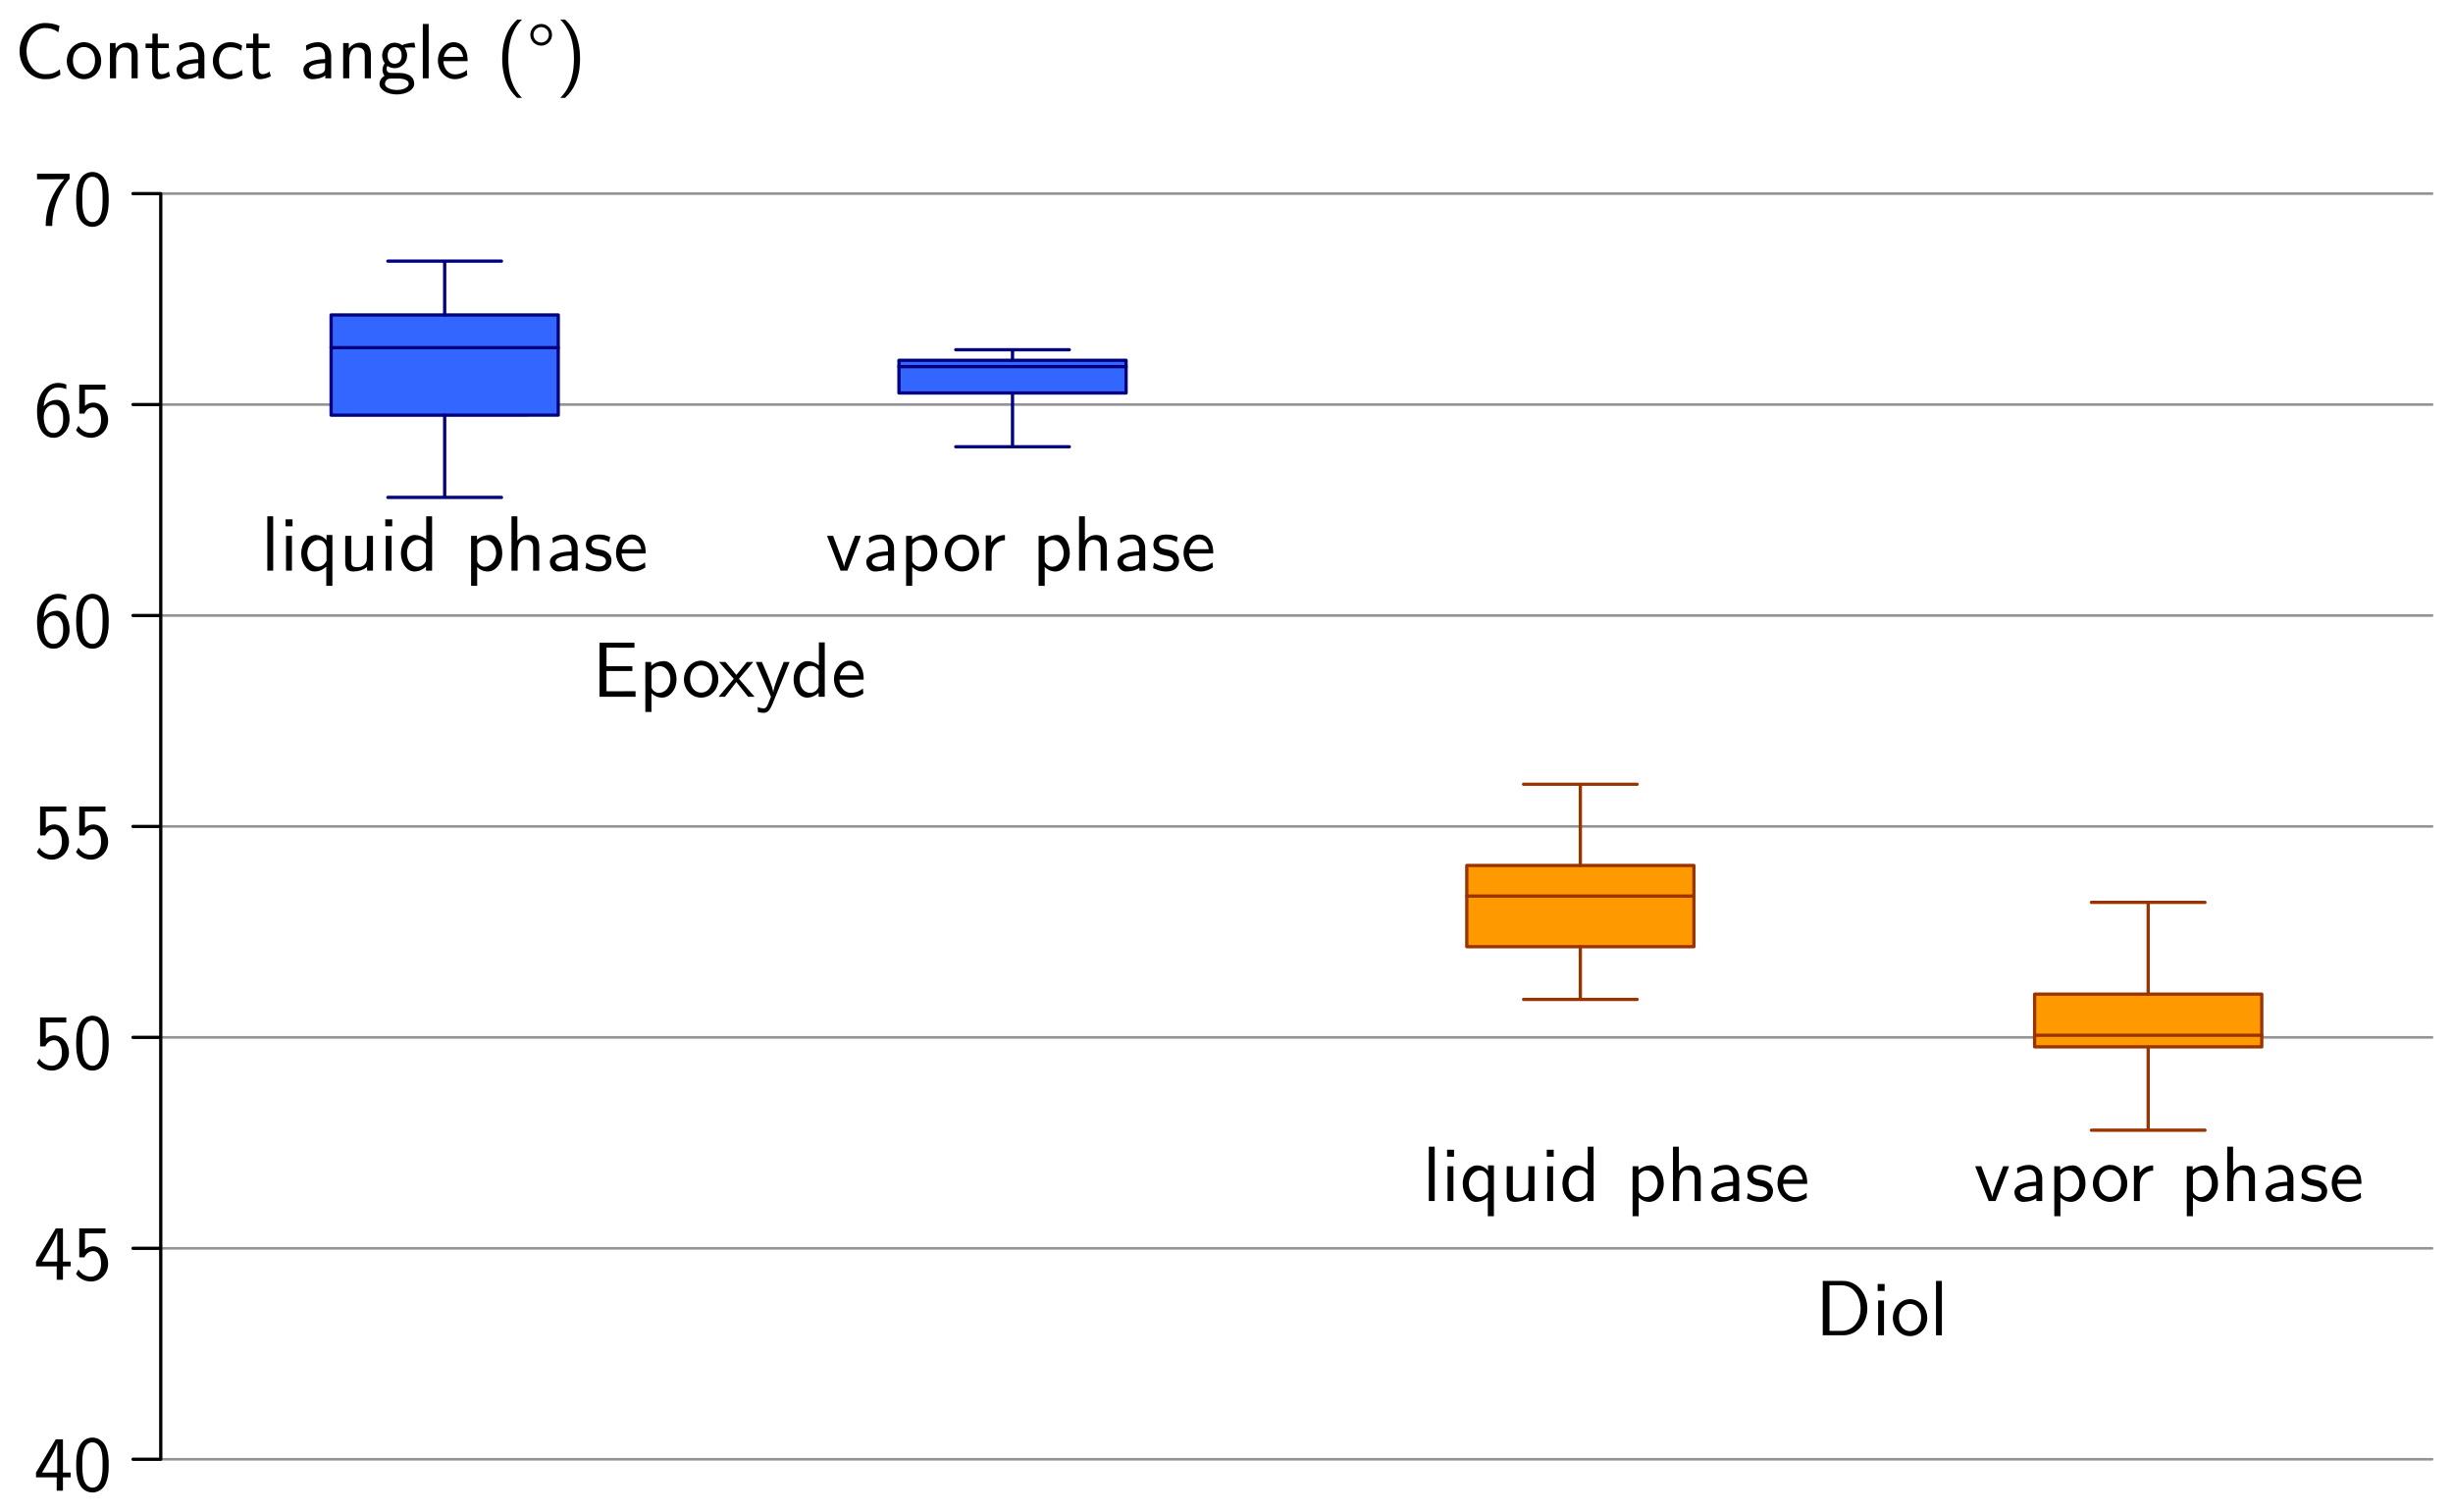 <svg xmlns:dc="http://purl.org/dc/elements/1.1/" xmlns:cc="http://creativecommons.org/ns#" xmlns:rdf="http://www.w3.org/1999/02/22-rdf-syntax-ns#" xmlns:svg="http://www.w3.org/2000/svg" xmlns="http://www.w3.org/2000/svg" xmlns:xlink="http://www.w3.org/1999/xlink" xmlns:sodipodi="http://sodipodi.sourceforge.net/DTD/sodipodi-0.dtd" xmlns:inkscape="http://www.inkscape.org/namespaces/inkscape" viewBox="0 0 375.884 231.698" version="1.1" id="svg229" sodipodi:docname="contact-angle.svg" inkscape:version="1.0.2 (e86c870879, 2021-01-15)" viewport="0 0 10000px 6160px">
  <sodipodi:namedview pagecolor="#ffffff" bordercolor="#666666" borderopacity="1" objecttolerance="10" gridtolerance="10" guidetolerance="10" inkscape:pageopacity="0" inkscape:pageshadow="2" inkscape:window-width="2203" inkscape:window-height="1341" id="namedview231" showgrid="false" inkscape:zoom="2.2938988" inkscape:cx="252.07303" inkscape:cy="179.349" inkscape:window-x="885" inkscape:window-y="477" inkscape:window-maximized="0" inkscape:current-layer="svg229" inkscape:document-rotation="0" fit-margin-top="3" fit-margin-left="3" fit-margin-right="3" fit-margin-bottom="3"/>
  <defs id="defs76">
    <g id="g71">
      <symbol overflow="visible" id="glyph0-0">
        <path style="stroke:none" d="" id="path2"/>
      </symbol>
      <symbol overflow="visible" id="glyph0-1">
        <path style="stroke:none" d="m 6.641,0 v -0.859 h -1.5 c -0.156,0 -0.297,0.016 -0.438,0.016 h -2.5 V -3.953 H 6.156 V -4.688 H 2.203 v -2.844 h 1.656 c 0.141,0 0.281,0.016 0.422,0.016 h 2.203 v -0.781 H 1.125 V 0 Z m 0,0" id="path5"/>
      </symbol>
      <symbol overflow="visible" id="glyph0-2">
        <path style="stroke:none" d="m 5.766,-2.672 c 0,-1.438 -0.766,-2.781 -1.906,-2.781 -0.734,0 -1.422,0.25 -1.969,0.719 v -0.594 h -0.906 v 7.656 h 0.938 v -2.875 c 0.375,0.344 0.891,0.672 1.625,0.672 1.156,0 2.219,-1.172 2.219,-2.797 z m -0.938,0 c 0,1.234 -0.859,2.078 -1.75,2.078 -0.469,0 -0.797,-0.25 -1.031,-0.562 -0.125,-0.188 -0.125,-0.219 -0.125,-0.422 V -4 c 0.281,-0.422 0.75,-0.688 1.266,-0.688 0.922,0 1.641,0.906 1.641,2.016 z m 0,0" id="path8"/>
      </symbol>
      <symbol overflow="visible" id="glyph0-3">
        <path style="stroke:none" d="M 5.625,-2.641 C 5.625,-4.25 4.422,-5.531 3,-5.531 c -1.469,0 -2.641,1.312 -2.641,2.891 0,1.578 1.219,2.766 2.625,2.766 1.438,0 2.641,-1.203 2.641,-2.766 z m -0.938,-0.125 c 0,1.422 -0.812,2.125 -1.703,2.125 -0.828,0 -1.688,-0.672 -1.688,-2.125 0,-1.453 0.906,-2.031 1.688,-2.031 0.844,0 1.703,0.625 1.703,2.031 z m 0,0" id="path11"/>
      </symbol>
      <symbol overflow="visible" id="glyph0-4">
        <path style="stroke:none" d="M 5.516,0 3.125,-2.75 5.312,-5.328 H 4.328 L 2.719,-3.344 1.062,-5.328 H 0.078 L 2.328,-2.75 0,0 H 0.984 L 2.719,-2.25 4.531,0 Z m 0,0" id="path14"/>
      </symbol>
      <symbol overflow="visible" id="glyph0-5">
        <path style="stroke:none" d="m 5.359,-5.328 h -0.906 c -1.562,3.812 -1.578,4.375 -1.594,4.641 H 2.844 C 2.766,-1.484 1.812,-3.719 1.766,-3.828 l -0.656,-1.5 h -0.938 L 2.5,0 2.062,1.078 C 1.75,1.781 1.547,1.781 1.375,1.781 1.188,1.781 0.797,1.734 0.438,1.578 l 0.078,0.781 c 0.266,0.062 0.594,0.094 0.859,0.094 0.422,0 0.875,-0.141 1.359,-1.359 z m 0,0" id="path17"/>
      </symbol>
      <symbol overflow="visible" id="glyph0-6">
        <path style="stroke:none" d="M 5.203,0 V -8.328 H 4.312 v 3.531 C 3.672,-5.328 3,-5.453 2.562,-5.453 c -1.188,0 -2.125,1.234 -2.125,2.797 0,1.562 0.922,2.781 2.062,2.781 0.391,0 1.094,-0.094 1.766,-0.75 V 0 Z m -0.938,-1.672 c 0,0.172 0,0.391 -0.391,0.734 -0.281,0.234 -0.578,0.344 -0.891,0.344 -0.734,0 -1.609,-0.562 -1.609,-2.062 0,-1.578 1.031,-2.078 1.734,-2.078 0.531,0 0.906,0.281 1.156,0.672 z m 0,0" id="path20"/>
      </symbol>
      <symbol overflow="visible" id="glyph0-7">
        <path style="stroke:none" d="m 4.969,-2.625 c 0,-0.406 -0.016,-1.312 -0.484,-2.031 -0.484,-0.75 -1.219,-0.875 -1.656,-0.875 -1.328,0 -2.406,1.266 -2.406,2.812 0,1.594 1.156,2.844 2.594,2.844 0.75,0 1.438,-0.281 1.906,-0.609 L 4.844,-1.266 c -0.75,0.625 -1.547,0.672 -1.812,0.672 -0.969,0 -1.734,-0.859 -1.766,-2.031 z M 4.281,-3.281 H 1.312 c 0.203,-0.922 0.828,-1.516 1.516,-1.516 0.625,0 1.297,0.406 1.453,1.516 z m 0,0" id="path23"/>
      </symbol>
      <symbol overflow="visible" id="glyph0-8">
        <path style="stroke:none" d="M 2.156,-0.016 V -1 h -1 v 1 h 0.312 l -0.312,1.5 h 0.5 z m 0,0" id="path26"/>
      </symbol>
      <symbol overflow="visible" id="glyph0-9">
        <path style="stroke:none" d="" id="path29"/>
      </symbol>
      <symbol overflow="visible" id="glyph0-10">
        <path style="stroke:none" d="M 1.875,0 V -8.328 H 0.969 V 0 Z m 0,0" id="path32"/>
      </symbol>
      <symbol overflow="visible" id="glyph0-11">
        <path style="stroke:none" d="M 1.875,0 V -5.328 H 0.969 V 0 Z m 0.094,-6.797 v -1.062 h -1.062 v 1.062 z m 0,0" id="path35"/>
      </symbol>
      <symbol overflow="visible" id="glyph0-12">
        <path style="stroke:none" d="m 5.203,2.328 v -7.781 H 4.312 v 0.812 c -0.125,-0.156 -0.719,-0.812 -1.656,-0.812 -1.188,0 -2.219,1.188 -2.219,2.797 0,1.531 0.875,2.781 2.016,2.781 0.672,0 1.312,-0.266 1.812,-0.719 V 2.328 Z M 4.312,-1.688 c 0,0.219 0,0.25 -0.125,0.406 -0.312,0.484 -0.75,0.688 -1.188,0.688 -0.906,0 -1.625,-0.938 -1.625,-2.062 0,-1.219 0.859,-2.031 1.734,-2.031 0.828,0 1.203,0.844 1.203,1.328 z m 0,0" id="path38"/>
      </symbol>
      <symbol overflow="visible" id="glyph0-13">
        <path style="stroke:none" d="m 5.219,0 v -5.328 h -0.938 v 3.484 c 0,0.891 -0.672,1.312 -1.438,1.312 -0.859,0 -0.938,-0.312 -0.938,-0.828 v -3.969 H 0.969 V -1.312 c 0,0.875 0.281,1.438 1.281,1.438 0.625,0 1.484,-0.188 2.062,-0.703 V 0 Z m 0,0" id="path41"/>
      </symbol>
      <symbol overflow="visible" id="glyph0-14">
        <path style="stroke:none" d="m 5.219,0 v -3.578 c 0,-0.797 -0.172,-1.875 -1.641,-1.875 -0.75,0 -1.328,0.359 -1.703,0.859 V -8.328 H 0.969 V 0 h 0.938 v -2.938 c 0,-0.797 0.297,-1.797 1.219,-1.797 1.141,0 1.156,0.859 1.156,1.25 V 0 Z m 0,0" id="path44"/>
      </symbol>
      <symbol overflow="visible" id="glyph0-15">
        <path style="stroke:none" d="m 4.906,0 v -3.469 c 0,-1.219 -0.875,-2.062 -1.984,-2.062 -0.781,0 -1.312,0.188 -1.875,0.516 l 0.062,0.797 c 0.625,-0.453 1.234,-0.609 1.812,-0.609 0.562,0 1.047,0.484 1.047,1.375 V -2.938 c -1.797,0.016 -3.328,0.531 -3.328,1.578 0,0.516 0.328,1.484 1.375,1.484 0.172,0 1.297,-0.016 2,-0.562 V 0 Z m -0.938,-1.578 c 0,0.219 0,0.516 -0.406,0.75 -0.344,0.219 -0.797,0.234 -0.938,0.234 -0.578,0 -1.109,-0.281 -1.109,-0.781 0,-0.844 1.938,-0.922 2.453,-0.953 z m 0,0" id="path47"/>
      </symbol>
      <symbol overflow="visible" id="glyph0-16">
        <path style="stroke:none" d="M 4.312,-1.531 C 4.312,-2.203 3.875,-2.609 3.859,-2.641 3.391,-3.062 3.062,-3.125 2.453,-3.234 1.797,-3.375 1.25,-3.484 1.25,-4.078 c 0,-0.75 0.859,-0.75 1.016,-0.75 0.391,0 1.016,0.047 1.703,0.453 L 4.109,-5.141 C 3.484,-5.438 3,-5.531 2.391,-5.531 c -0.297,0 -2,0 -2,1.578 0,0.578 0.359,0.969 0.656,1.188 0.375,0.266 0.641,0.312 1.297,0.453 0.422,0.078 1.125,0.219 1.125,0.859 0,0.828 -0.953,0.828 -1.125,0.828 -0.969,0 -1.641,-0.438 -1.859,-0.594 L 0.344,-0.391 C 0.719,-0.203 1.375,0.125 2.359,0.125 c 0.203,0 0.875,0 1.391,-0.375 0.359,-0.297 0.562,-0.766 0.562,-1.281 z m 0,0" id="path50"/>
      </symbol>
      <symbol overflow="visible" id="glyph0-17">
        <path style="stroke:none" d="m 7.984,-4.094 c 0,-2.328 -1.625,-4.234 -3.688,-4.234 H 1.156 V 0 H 4.312 c 2.031,0 3.672,-1.828 3.672,-4.094 z m -1.031,0 c 0,2.047 -1.25,3.422 -2.938,3.422 H 2.188 V -7.656 h 1.828 c 1.688,0 2.938,1.453 2.938,3.562 z m 0,0" id="path53"/>
      </symbol>
      <symbol overflow="visible" id="glyph0-18">
        <path style="stroke:none" d="M 5.656,-2.047 V -2.781 H 4.469 V -7.875 H 3.375 l -3.031,5.094 v 0.734 H 3.516 V 0 H 4.469 V -2.047 Z M 3.594,-2.781 H 1.266 c 0.625,-1.031 2.312,-3.875 2.328,-4.562 z m 0,0" id="path56"/>
      </symbol>
      <symbol overflow="visible" id="glyph0-19">
        <path style="stroke:none" d="M 5.484,-3.906 C 5.484,-4.859 5.438,-5.969 4.938,-6.953 4.438,-7.844 3.609,-8.141 3,-8.141 2.297,-8.141 1.453,-7.812 0.953,-6.75 0.562,-5.875 0.5,-4.875 0.5,-3.906 c 0,0.938 0.047,1.812 0.406,2.688 0.484,1.156 1.391,1.484 2.078,1.484 0.875,0 1.641,-0.5 2.016,-1.328 0.359,-0.781 0.484,-1.562 0.484,-2.844 z m -0.938,-0.156 c 0,0.797 0,1.547 -0.219,2.312 -0.312,1.094 -0.938,1.281 -1.328,1.281 -0.625,0 -1.109,-0.453 -1.359,-1.312 C 1.453,-2.469 1.438,-3.125 1.438,-4.062 c 0,-0.75 0,-1.469 0.203,-2.125 0.078,-0.234 0.375,-1.219 1.344,-1.219 0.938,0 1.25,0.922 1.328,1.125 0.234,0.672 0.234,1.484 0.234,2.219 z m 0,0" id="path59"/>
      </symbol>
      <symbol overflow="visible" id="glyph0-20">
        <path style="stroke:none" d="m 5.391,-2.438 c 0,-1.5 -1.031,-2.688 -2.266,-2.688 -0.484,0 -0.938,0.188 -1.281,0.5 V -7.109 H 4.984 V -7.875 H 0.969 v 4.438 h 0.797 c 0.203,-0.484 0.641,-0.953 1.344,-0.953 0.562,0 1.203,0.484 1.203,1.938 0,1.984 -1.453,1.984 -1.562,1.984 -0.812,0 -1.531,-0.469 -1.891,-1.109 L 0.469,-0.906 c 0.484,0.672 1.312,1.172 2.297,1.172 1.422,0 2.625,-1.188 2.625,-2.703 z m 0,0" id="path62"/>
      </symbol>
      <symbol overflow="visible" id="glyph0-21">
        <path style="stroke:none" d="m 5.484,-2.656 c 0,-1.547 -0.797,-2.891 -1.938,-2.891 -0.391,0 -1.297,0.094 -2.031,1 0.156,-1.938 1.094,-2.891 2.203,-2.891 0.453,0 0.844,0.078 1.266,0.25 v -0.703 c -0.609,-0.25 -1.109,-0.25 -1.281,-0.25 -1.688,0 -3.203,1.703 -3.203,4.281 0,3.391 1.484,4.125 2.516,4.125 0.719,0 1.234,-0.281 1.703,-0.812 C 5.25,-1.156 5.484,-1.719 5.484,-2.656 Z m -0.984,0 c 0,0.406 0,0.953 -0.281,1.438 -0.203,0.344 -0.516,0.75 -1.203,0.75 -1.281,0 -1.453,-1.766 -1.484,-2.156 0,-0.172 0,-0.188 0,-0.344 0,-0.891 0.547,-1.844 1.547,-1.844 0.562,0 0.906,0.297 1.141,0.75 C 4.469,-3.625 4.5,-3.203 4.5,-2.656 Z m 0,0" id="path65"/>
      </symbol>
      <symbol overflow="visible" id="glyph0-22">
        <path style="stroke:none" d="M 5.484,-7.094 V -7.875 H 0.5 v 0.859 h 2.281 c 0.141,0 0.297,-0.016 0.438,-0.016 h 1.453 c -1.781,1.953 -2.844,4.359 -2.844,7.156 h 1 c 0,-3.594 1.719,-6.156 2.656,-7.219 z m 0,0" id="path68"/>
      </symbol>
    </g>
    <clipPath id="clip1">
      <path d="M 23.25,13.07 H 371.301 V 207.008 H 23.25 Z m 0,0" id="path73"/>
    </clipPath>
  </defs>
  <use xlink:href="#glyph0-9" x="58.008" y="227.812" id="use102" width="100%" height="100%" style="fill:#000000;fill-opacity:1" transform="translate(24.837,-224.581)"/>
  <use xlink:href="#glyph0-9" x="89.008" y="227.812" id="use116" width="100%" height="100%" style="fill:#000000;fill-opacity:1" transform="translate(24.837,-224.581)"/>
  <g id="g1416" transform="translate(1.383,16.604)">
    <path style="clip-rule:nonzero;fill:none;stroke:#949494;stroke-width:0.4;stroke-linecap:round;stroke-linejoin:round;stroke-miterlimit:10;stroke-opacity:1" d="M 23.25,207.008 H 371.301 M 23.25,174.684 H 371.301 M 23.25,142.363 H 371.301 M 23.25,110.039 H 371.301 M 23.25,77.719 H 371.301 M 23.25,45.395 H 371.301 M 23.25,13.07 h 348.051" id="path80"/>
    <g aria-label="liquid phase" id="text1136-2" style="font-style:normal;font-variant:normal;font-weight:normal;font-stretch:normal;font-size:12px;line-height:1.25;font-family:'Latin Modern Sans';-inkscape-font-specification:'Latin Modern Sans';fill:#000000;fill-opacity:1;stroke:none;stroke-width:0.75">
      <path d="m 40.479,70.838 v -8.328 h -0.9 v 8.328 z" style="font-style:normal;font-variant:normal;font-weight:normal;font-stretch:normal;font-size:12px;font-family:'Latin Modern Sans';-inkscape-font-specification:'Latin Modern Sans';stroke-width:0.75" id="path1153"/>
      <path d="m 43.347,70.838 v -5.328 h -0.9 v 5.328 z m 0.096,-6.792 v -1.068 h -1.068 v 1.068 z" style="font-style:normal;font-variant:normal;font-weight:normal;font-stretch:normal;font-size:12px;font-family:'Latin Modern Sans';-inkscape-font-specification:'Latin Modern Sans';stroke-width:0.75" id="path1155"/>
      <path d="m 49.551,73.166 v -7.788 h -0.9 v 0.816 c -0.12,-0.156 -0.708,-0.816 -1.644,-0.816 -1.2,0 -2.232,1.188 -2.232,2.808 0,1.524 0.876,2.784 2.028,2.784 0.672,0 1.308,-0.276 1.812,-0.732 v 2.928 z m -0.9,-4.008 c 0,0.216 0,0.24 -0.12,0.396 -0.312,0.48 -0.756,0.684 -1.188,0.684 -0.912,0 -1.632,-0.936 -1.632,-2.052 0,-1.224 0.864,-2.04 1.74,-2.04 0.828,0 1.2,0.852 1.2,1.332 z" style="font-style:normal;font-variant:normal;font-weight:normal;font-stretch:normal;font-size:12px;font-family:'Latin Modern Sans';-inkscape-font-specification:'Latin Modern Sans';stroke-width:0.75" id="path1157"/>
      <path d="m 55.767,70.838 v -5.328 h -0.936 v 3.48 c 0,0.9 -0.672,1.32 -1.44,1.32 -0.852,0 -0.936,-0.312 -0.936,-0.828 v -3.972 h -0.936 v 4.02 c 0,0.864 0.276,1.44 1.272,1.44 0.636,0 1.488,-0.192 2.076,-0.708 v 0.576 z" style="font-style:normal;font-variant:normal;font-weight:normal;font-stretch:normal;font-size:12px;font-family:'Latin Modern Sans';-inkscape-font-specification:'Latin Modern Sans';stroke-width:0.75" id="path1159"/>
      <path d="m 58.623,70.838 v -5.328 h -0.9 v 5.328 z m 0.096,-6.792 v -1.068 h -1.068 v 1.068 z" style="font-style:normal;font-variant:normal;font-weight:normal;font-stretch:normal;font-size:12px;font-family:'Latin Modern Sans';-inkscape-font-specification:'Latin Modern Sans';stroke-width:0.75" id="path1161"/>
      <path d="m 64.827,70.838 v -8.328 h -0.9 v 3.528 c -0.636,-0.528 -1.308,-0.66 -1.752,-0.66 -1.188,0 -2.124,1.248 -2.124,2.796 0,1.572 0.924,2.796 2.064,2.796 0.396,0 1.104,-0.108 1.776,-0.756 v 0.624 z m -0.936,-1.668 c 0,0.168 -0.012,0.384 -0.396,0.732 -0.276,0.24 -0.576,0.336 -0.888,0.336 -0.744,0 -1.62,-0.564 -1.62,-2.052 0,-1.584 1.032,-2.076 1.74,-2.076 0.54,0 0.9,0.276 1.164,0.66 z" style="font-style:normal;font-variant:normal;font-weight:normal;font-stretch:normal;font-size:12px;font-family:'Latin Modern Sans';-inkscape-font-specification:'Latin Modern Sans';stroke-width:0.75" id="path1163"/>
      <path d="m 75.579,68.162 c 0,-1.44 -0.756,-2.784 -1.908,-2.784 -0.72,0 -1.416,0.252 -1.968,0.72 v -0.588 h -0.9 v 7.656 h 0.936 v -2.88 c 0.372,0.348 0.9,0.684 1.62,0.684 1.164,0 2.22,-1.176 2.22,-2.808 z m -0.936,0 c 0,1.236 -0.852,2.076 -1.752,2.076 -0.468,0 -0.792,-0.24 -1.032,-0.564 -0.12,-0.18 -0.12,-0.204 -0.12,-0.42 v -2.412 c 0.288,-0.42 0.756,-0.696 1.272,-0.696 0.912,0 1.632,0.912 1.632,2.016 z" style="font-style:normal;font-variant:normal;font-weight:normal;font-stretch:normal;font-size:12px;font-family:'Latin Modern Sans';-inkscape-font-specification:'Latin Modern Sans';stroke-width:0.75" id="path1165"/>
      <path d="m 81.243,70.838 v -3.576 c 0,-0.792 -0.18,-1.884 -1.644,-1.884 -0.744,0 -1.32,0.372 -1.704,0.864 v -3.732 h -0.9 v 8.328 h 0.936 v -2.94 c 0,-0.792 0.3,-1.788 1.212,-1.788 1.152,0 1.164,0.852 1.164,1.236 v 3.492 z" style="font-style:normal;font-variant:normal;font-weight:normal;font-stretch:normal;font-size:12px;font-family:'Latin Modern Sans';-inkscape-font-specification:'Latin Modern Sans';stroke-width:0.75" id="path1167"/>
      <path d="m 87.135,70.838 v -3.468 c 0,-1.224 -0.876,-2.064 -1.98,-2.064 -0.78,0 -1.32,0.192 -1.884,0.516 l 0.072,0.792 c 0.624,-0.444 1.224,-0.6 1.812,-0.6 0.564,0 1.044,0.48 1.044,1.368 v 0.516 c -1.8,0.024 -3.324,0.528 -3.324,1.584 0,0.516 0.324,1.488 1.368,1.488 0.168,0 1.296,-0.024 1.992,-0.564 v 0.432 z m -0.936,-1.584 c 0,0.228 0,0.528 -0.408,0.756 -0.348,0.216 -0.804,0.228 -0.936,0.228 -0.576,0 -1.116,-0.276 -1.116,-0.78 0,-0.84 1.944,-0.924 2.46,-0.948 z" style="font-style:normal;font-variant:normal;font-weight:normal;font-stretch:normal;font-size:12px;font-family:'Latin Modern Sans';-inkscape-font-specification:'Latin Modern Sans';stroke-width:0.75" id="path1169"/>
      <path d="m 92.319,69.302 c 0,-0.66 -0.444,-1.068 -0.468,-1.104 -0.468,-0.42 -0.792,-0.492 -1.392,-0.6 -0.66,-0.132 -1.212,-0.252 -1.212,-0.84 0,-0.744 0.864,-0.744 1.02,-0.744 0.384,0 1.02,0.048 1.704,0.456 l 0.144,-0.78 c -0.624,-0.288 -1.116,-0.384 -1.728,-0.384 -0.3,0 -1.992,0 -1.992,1.572 0,0.588 0.348,0.972 0.648,1.2 0.372,0.264 0.636,0.312 1.296,0.444 0.432,0.084 1.128,0.228 1.128,0.864 0,0.828 -0.948,0.828 -1.128,0.828 -0.972,0 -1.644,-0.444 -1.86,-0.588 l -0.144,0.816 c 0.384,0.192 1.044,0.528 2.016,0.528 0.216,0 0.876,0 1.392,-0.384 0.372,-0.288 0.576,-0.768 0.576,-1.284 z" style="font-style:normal;font-variant:normal;font-weight:normal;font-stretch:normal;font-size:12px;font-family:'Latin Modern Sans';-inkscape-font-specification:'Latin Modern Sans';stroke-width:0.75" id="path1171"/>
      <path d="m 97.563,68.21 c 0,-0.408 -0.012,-1.308 -0.48,-2.028 -0.492,-0.744 -1.224,-0.876 -1.656,-0.876 -1.332,0 -2.412,1.272 -2.412,2.82 0,1.584 1.152,2.844 2.592,2.844 0.756,0 1.44,-0.288 1.908,-0.624 l -0.072,-0.78 c -0.756,0.624 -1.548,0.672 -1.824,0.672 -0.96,0 -1.728,-0.852 -1.764,-2.028 z m -0.684,-0.66 h -2.964 c 0.192,-0.912 0.828,-1.512 1.512,-1.512 0.624,0 1.296,0.408 1.452,1.512 z" style="font-style:normal;font-variant:normal;font-weight:normal;font-stretch:normal;font-size:12px;font-family:'Latin Modern Sans';-inkscape-font-specification:'Latin Modern Sans';stroke-width:0.75" id="path1173"/>
    </g>
    <g aria-label="Epoxyde" id="text1136" style="font-style:normal;font-variant:normal;font-weight:normal;font-stretch:normal;font-size:12px;line-height:1.25;font-family:'Latin Modern Sans';-inkscape-font-specification:'Latin Modern Sans';fill:#000000;fill-opacity:1;stroke:none;stroke-width:0.75">
      <path d="m 96.006,90.166 v -0.852 h -1.512 c -0.144,0 -0.288,0.012 -0.432,0.012 h -2.508 v -3.108 h 3.96 v -0.732 h -3.96 v -2.844 h 1.656 c 0.144,0 0.288,0.012 0.432,0.012 h 2.196 v -0.78 h -5.352 v 8.292 z" style="font-style:normal;font-variant:normal;font-weight:normal;font-stretch:normal;font-size:12px;font-family:'Latin Modern Sans';-inkscape-font-specification:'Latin Modern Sans';stroke-width:0.75" id="path1176"/>
      <path d="m 102.282,87.49 c 0,-1.44 -0.756,-2.784 -1.908,-2.784 -0.72,0 -1.416,0.252 -1.968,0.72 v -0.588 h -0.9 v 7.656 h 0.936 v -2.88 c 0.372,0.348 0.9,0.684 1.62,0.684 1.164,0 2.22,-1.176 2.22,-2.808 z m -0.936,0 c 0,1.236 -0.852,2.076 -1.752,2.076 -0.468,0 -0.792,-0.24 -1.032,-0.564 -0.12,-0.18 -0.12,-0.204 -0.12,-0.42 v -2.412 c 0.288,-0.42 0.756,-0.696 1.272,-0.696 0.912,0 1.632,0.912 1.632,2.016 z" style="font-style:normal;font-variant:normal;font-weight:normal;font-stretch:normal;font-size:12px;font-family:'Latin Modern Sans';-inkscape-font-specification:'Latin Modern Sans';stroke-width:0.75" id="path1178"/>
      <path d="m 108.69,87.526 c 0,-1.608 -1.2,-2.892 -2.628,-2.892 -1.476,0 -2.64,1.32 -2.64,2.892 0,1.584 1.224,2.772 2.628,2.772 1.44,0 2.64,-1.212 2.64,-2.772 z m -0.936,-0.12 c 0,1.416 -0.816,2.124 -1.704,2.124 -0.828,0 -1.692,-0.672 -1.692,-2.124 0,-1.452 0.912,-2.04 1.692,-2.04 0.84,0 1.704,0.624 1.704,2.04 z" style="font-style:normal;font-variant:normal;font-weight:normal;font-stretch:normal;font-size:12px;font-family:'Latin Modern Sans';-inkscape-font-specification:'Latin Modern Sans';stroke-width:0.75" id="path1180"/>
      <path d="m 114.246,90.166 -2.4,-2.748 2.196,-2.58 h -0.984 l -1.608,1.98 -1.656,-1.98 h -0.996 l 2.256,2.58 -2.328,2.748 h 0.984 l 1.74,-2.256 1.8,2.256 z" style="font-style:normal;font-variant:normal;font-weight:normal;font-stretch:normal;font-size:12px;font-family:'Latin Modern Sans';-inkscape-font-specification:'Latin Modern Sans';stroke-width:0.75" id="path1182"/>
      <path d="m 119.61,84.838 h -0.9 c -1.56,3.816 -1.584,4.368 -1.596,4.644 h -0.012 c -0.072,-0.804 -1.032,-3.036 -1.08,-3.144 l -0.648,-1.5 h -0.948 l 2.328,5.328 -0.432,1.08 c -0.312,0.696 -0.516,0.696 -0.684,0.696 -0.192,0 -0.576,-0.048 -0.936,-0.192 l 0.072,0.78 c 0.264,0.06 0.6,0.096 0.864,0.096 0.42,0 0.864,-0.144 1.356,-1.368 z" style="font-style:normal;font-variant:normal;font-weight:normal;font-stretch:normal;font-size:12px;font-family:'Latin Modern Sans';-inkscape-font-specification:'Latin Modern Sans';stroke-width:0.75" id="path1184"/>
      <path d="m 124.998,90.166 v -8.328 h -0.9 v 3.528 c -0.636,-0.528 -1.308,-0.66 -1.752,-0.66 -1.188,0 -2.124,1.248 -2.124,2.796 0,1.572 0.924,2.796 2.064,2.796 0.396,0 1.104,-0.108 1.776,-0.756 v 0.624 z m -0.936,-1.668 c 0,0.168 -0.012,0.384 -0.396,0.732 -0.276,0.24 -0.576,0.336 -0.888,0.336 -0.744,0 -1.62,-0.564 -1.62,-2.052 0,-1.584 1.032,-2.076 1.74,-2.076 0.54,0 0.9,0.276 1.164,0.66 z" style="font-style:normal;font-variant:normal;font-weight:normal;font-stretch:normal;font-size:12px;font-family:'Latin Modern Sans';-inkscape-font-specification:'Latin Modern Sans';stroke-width:0.75" id="path1186"/>
      <path d="m 130.962,87.538 c 0,-0.408 -0.012,-1.308 -0.48,-2.028 -0.492,-0.744 -1.224,-0.876 -1.656,-0.876 -1.332,0 -2.412,1.272 -2.412,2.82 0,1.584 1.152,2.844 2.592,2.844 0.756,0 1.44,-0.288 1.908,-0.624 l -0.072,-0.78 c -0.756,0.624 -1.548,0.672 -1.824,0.672 -0.96,0 -1.728,-0.852 -1.764,-2.028 z m -0.684,-0.66 h -2.964 c 0.192,-0.912 0.828,-1.512 1.512,-1.512 0.624,0 1.296,0.408 1.452,1.512 z" style="font-style:normal;font-variant:normal;font-weight:normal;font-stretch:normal;font-size:12px;font-family:'Latin Modern Sans';-inkscape-font-specification:'Latin Modern Sans';stroke-width:0.75" id="path1188"/>
    </g>
    <path style="fill:none;stroke:#000000;stroke-width:0.5;stroke-linecap:round;stroke-linejoin:round;stroke-miterlimit:10;stroke-opacity:1" d="M 23.25,207.008 V 13.07 M 19,207.008 h 4.25 M 19,174.684 h 4.25 M 19,142.363 h 4.25 M 19,110.039 h 4.25 M 19,77.719 h 4.25 M 19,45.395 h 4.25 M 19,13.07 h 4.25" id="path168"/>
    <g style="fill:#000000;fill-opacity:1" id="g174">
      <g id="use170" transform="translate(3.793,211.828)">
        <path style="stroke:none" d="M 5.656,-2.047 V -2.781 H 4.469 V -7.875 H 3.375 l -3.031,5.094 v 0.734 H 3.516 V 0 H 4.469 V -2.047 Z M 3.594,-2.781 H 1.266 c 0.625,-1.031 2.312,-3.875 2.328,-4.562 z m 0,0" id="path1097"/>
      </g>
      <g id="use172" transform="translate(9.793,211.828)">
        <path style="stroke:none" d="M 5.484,-3.906 C 5.484,-4.859 5.438,-5.969 4.938,-6.953 4.438,-7.844 3.609,-8.141 3,-8.141 2.297,-8.141 1.453,-7.812 0.953,-6.75 0.562,-5.875 0.5,-4.875 0.5,-3.906 c 0,0.938 0.047,1.812 0.406,2.688 0.484,1.156 1.391,1.484 2.078,1.484 0.875,0 1.641,-0.5 2.016,-1.328 0.359,-0.781 0.484,-1.562 0.484,-2.844 z m -0.938,-0.156 c 0,0.797 0,1.547 -0.219,2.312 -0.312,1.094 -0.938,1.281 -1.328,1.281 -0.625,0 -1.109,-0.453 -1.359,-1.312 C 1.453,-2.469 1.438,-3.125 1.438,-4.062 c 0,-0.75 0,-1.469 0.203,-2.125 0.078,-0.234 0.375,-1.219 1.344,-1.219 0.938,0 1.25,0.922 1.328,1.125 0.234,0.672 0.234,1.484 0.234,2.219 z m 0,0" id="path1101"/>
      </g>
    </g>
    <g style="fill:#000000;fill-opacity:1" id="g180">
      <g id="use176" transform="translate(3.793,179.504)">
        <path style="stroke:none" d="M 5.656,-2.047 V -2.781 H 4.469 V -7.875 H 3.375 l -3.031,5.094 v 0.734 H 3.516 V 0 H 4.469 V -2.047 Z M 3.594,-2.781 H 1.266 c 0.625,-1.031 2.312,-3.875 2.328,-4.562 z m 0,0" id="path1105"/>
      </g>
      <g id="use178" transform="translate(9.793,179.504)">
        <path style="stroke:none" d="m 5.391,-2.438 c 0,-1.5 -1.031,-2.688 -2.266,-2.688 -0.484,0 -0.938,0.188 -1.281,0.5 V -7.109 H 4.984 V -7.875 H 0.969 v 4.438 h 0.797 c 0.203,-0.484 0.641,-0.953 1.344,-0.953 0.562,0 1.203,0.484 1.203,1.938 0,1.984 -1.453,1.984 -1.562,1.984 -0.812,0 -1.531,-0.469 -1.891,-1.109 L 0.469,-0.906 c 0.484,0.672 1.312,1.172 2.297,1.172 1.422,0 2.625,-1.188 2.625,-2.703 z m 0,0" id="path1109"/>
      </g>
    </g>
    <g style="fill:#000000;fill-opacity:1" id="g186">
      <g id="use182" transform="translate(3.793,147.184)">
        <path style="stroke:none" d="m 5.391,-2.438 c 0,-1.5 -1.031,-2.688 -2.266,-2.688 -0.484,0 -0.938,0.188 -1.281,0.5 V -7.109 H 4.984 V -7.875 H 0.969 v 4.438 h 0.797 c 0.203,-0.484 0.641,-0.953 1.344,-0.953 0.562,0 1.203,0.484 1.203,1.938 0,1.984 -1.453,1.984 -1.562,1.984 -0.812,0 -1.531,-0.469 -1.891,-1.109 L 0.469,-0.906 c 0.484,0.672 1.312,1.172 2.297,1.172 1.422,0 2.625,-1.188 2.625,-2.703 z m 0,0" id="path1113"/>
      </g>
      <g id="use184" transform="translate(9.793,147.184)">
        <path style="stroke:none" d="M 5.484,-3.906 C 5.484,-4.859 5.438,-5.969 4.938,-6.953 4.438,-7.844 3.609,-8.141 3,-8.141 2.297,-8.141 1.453,-7.812 0.953,-6.75 0.562,-5.875 0.5,-4.875 0.5,-3.906 c 0,0.938 0.047,1.812 0.406,2.688 0.484,1.156 1.391,1.484 2.078,1.484 0.875,0 1.641,-0.5 2.016,-1.328 0.359,-0.781 0.484,-1.562 0.484,-2.844 z m -0.938,-0.156 c 0,0.797 0,1.547 -0.219,2.312 -0.312,1.094 -0.938,1.281 -1.328,1.281 -0.625,0 -1.109,-0.453 -1.359,-1.312 C 1.453,-2.469 1.438,-3.125 1.438,-4.062 c 0,-0.75 0,-1.469 0.203,-2.125 0.078,-0.234 0.375,-1.219 1.344,-1.219 0.938,0 1.25,0.922 1.328,1.125 0.234,0.672 0.234,1.484 0.234,2.219 z m 0,0" id="path1117"/>
      </g>
    </g>
    <g style="fill:#000000;fill-opacity:1" id="g192">
      <g id="use188" transform="translate(3.793,114.859)">
        <path style="stroke:none" d="m 5.391,-2.438 c 0,-1.5 -1.031,-2.688 -2.266,-2.688 -0.484,0 -0.938,0.188 -1.281,0.5 V -7.109 H 4.984 V -7.875 H 0.969 v 4.438 h 0.797 c 0.203,-0.484 0.641,-0.953 1.344,-0.953 0.562,0 1.203,0.484 1.203,1.938 0,1.984 -1.453,1.984 -1.562,1.984 -0.812,0 -1.531,-0.469 -1.891,-1.109 L 0.469,-0.906 c 0.484,0.672 1.312,1.172 2.297,1.172 1.422,0 2.625,-1.188 2.625,-2.703 z m 0,0" id="path1121"/>
      </g>
      <g id="use190" transform="translate(9.793,114.859)">
        <path style="stroke:none" d="m 5.391,-2.438 c 0,-1.5 -1.031,-2.688 -2.266,-2.688 -0.484,0 -0.938,0.188 -1.281,0.5 V -7.109 H 4.984 V -7.875 H 0.969 v 4.438 h 0.797 c 0.203,-0.484 0.641,-0.953 1.344,-0.953 0.562,0 1.203,0.484 1.203,1.938 0,1.984 -1.453,1.984 -1.562,1.984 -0.812,0 -1.531,-0.469 -1.891,-1.109 L 0.469,-0.906 c 0.484,0.672 1.312,1.172 2.297,1.172 1.422,0 2.625,-1.188 2.625,-2.703 z m 0,0" id="path1125"/>
      </g>
    </g>
    <g style="fill:#000000;fill-opacity:1" id="g198">
      <g id="use194" transform="translate(3.793,82.535)">
        <path style="stroke:none" d="m 5.484,-2.656 c 0,-1.547 -0.797,-2.891 -1.938,-2.891 -0.391,0 -1.297,0.094 -2.031,1 0.156,-1.938 1.094,-2.891 2.203,-2.891 0.453,0 0.844,0.078 1.266,0.25 v -0.703 c -0.609,-0.25 -1.109,-0.25 -1.281,-0.25 -1.688,0 -3.203,1.703 -3.203,4.281 0,3.391 1.484,4.125 2.516,4.125 0.719,0 1.234,-0.281 1.703,-0.812 C 5.25,-1.156 5.484,-1.719 5.484,-2.656 Z m -0.984,0 c 0,0.406 0,0.953 -0.281,1.438 -0.203,0.344 -0.516,0.75 -1.203,0.75 -1.281,0 -1.453,-1.766 -1.484,-2.156 0,-0.172 0,-0.188 0,-0.344 0,-0.891 0.547,-1.844 1.547,-1.844 0.562,0 0.906,0.297 1.141,0.75 C 4.469,-3.625 4.5,-3.203 4.5,-2.656 Z m 0,0" id="path1129"/>
      </g>
      <g id="use196" transform="translate(9.793,82.535)">
        <path style="stroke:none" d="M 5.484,-3.906 C 5.484,-4.859 5.438,-5.969 4.938,-6.953 4.438,-7.844 3.609,-8.141 3,-8.141 2.297,-8.141 1.453,-7.812 0.953,-6.75 0.562,-5.875 0.5,-4.875 0.5,-3.906 c 0,0.938 0.047,1.812 0.406,2.688 0.484,1.156 1.391,1.484 2.078,1.484 0.875,0 1.641,-0.5 2.016,-1.328 0.359,-0.781 0.484,-1.562 0.484,-2.844 z m -0.938,-0.156 c 0,0.797 0,1.547 -0.219,2.312 -0.312,1.094 -0.938,1.281 -1.328,1.281 -0.625,0 -1.109,-0.453 -1.359,-1.312 C 1.453,-2.469 1.438,-3.125 1.438,-4.062 c 0,-0.75 0,-1.469 0.203,-2.125 0.078,-0.234 0.375,-1.219 1.344,-1.219 0.938,0 1.25,0.922 1.328,1.125 0.234,0.672 0.234,1.484 0.234,2.219 z m 0,0" id="path1133"/>
      </g>
    </g>
    <g style="fill:#000000;fill-opacity:1" id="g204">
      <g id="use200" transform="translate(3.793,50.215)">
        <path style="stroke:none" d="m 5.484,-2.656 c 0,-1.547 -0.797,-2.891 -1.938,-2.891 -0.391,0 -1.297,0.094 -2.031,1 0.156,-1.938 1.094,-2.891 2.203,-2.891 0.453,0 0.844,0.078 1.266,0.25 v -0.703 c -0.609,-0.25 -1.109,-0.25 -1.281,-0.25 -1.688,0 -3.203,1.703 -3.203,4.281 0,3.391 1.484,4.125 2.516,4.125 0.719,0 1.234,-0.281 1.703,-0.812 C 5.25,-1.156 5.484,-1.719 5.484,-2.656 Z m -0.984,0 c 0,0.406 0,0.953 -0.281,1.438 -0.203,0.344 -0.516,0.75 -1.203,0.75 -1.281,0 -1.453,-1.766 -1.484,-2.156 0,-0.172 0,-0.188 0,-0.344 0,-0.891 0.547,-1.844 1.547,-1.844 0.562,0 0.906,0.297 1.141,0.75 C 4.469,-3.625 4.5,-3.203 4.5,-2.656 Z m 0,0" id="path1137"/>
      </g>
      <g id="use202" transform="translate(9.793,50.215)">
        <path style="stroke:none" d="m 5.391,-2.438 c 0,-1.5 -1.031,-2.688 -2.266,-2.688 -0.484,0 -0.938,0.188 -1.281,0.5 V -7.109 H 4.984 V -7.875 H 0.969 v 4.438 h 0.797 c 0.203,-0.484 0.641,-0.953 1.344,-0.953 0.562,0 1.203,0.484 1.203,1.938 0,1.984 -1.453,1.984 -1.562,1.984 -0.812,0 -1.531,-0.469 -1.891,-1.109 L 0.469,-0.906 c 0.484,0.672 1.312,1.172 2.297,1.172 1.422,0 2.625,-1.188 2.625,-2.703 z m 0,0" id="path1141"/>
      </g>
    </g>
    <g style="fill:#000000;fill-opacity:1" id="g210">
      <g id="use206" transform="translate(3.793,17.891)">
        <path style="stroke:none" d="M 5.484,-7.094 V -7.875 H 0.5 v 0.859 h 2.281 c 0.141,0 0.297,-0.016 0.438,-0.016 h 1.453 c -1.781,1.953 -2.844,4.359 -2.844,7.156 h 1 c 0,-3.594 1.719,-6.156 2.656,-7.219 z m 0,0" id="path1145"/>
      </g>
      <g id="use208" transform="translate(9.793,17.891)">
        <path style="stroke:none" d="M 5.484,-3.906 C 5.484,-4.859 5.438,-5.969 4.938,-6.953 4.438,-7.844 3.609,-8.141 3,-8.141 2.297,-8.141 1.453,-7.812 0.953,-6.75 0.562,-5.875 0.5,-4.875 0.5,-3.906 c 0,0.938 0.047,1.812 0.406,2.688 0.484,1.156 1.391,1.484 2.078,1.484 0.875,0 1.641,-0.5 2.016,-1.328 0.359,-0.781 0.484,-1.562 0.484,-2.844 z m -0.938,-0.156 c 0,0.797 0,1.547 -0.219,2.312 -0.312,1.094 -0.938,1.281 -1.328,1.281 -0.625,0 -1.109,-0.453 -1.359,-1.312 C 1.453,-2.469 1.438,-3.125 1.438,-4.062 c 0,-0.75 0,-1.469 0.203,-2.125 0.078,-0.234 0.375,-1.219 1.344,-1.219 0.938,0 1.25,0.922 1.328,1.125 0.234,0.672 0.234,1.484 0.234,2.219 z m 0,0" id="path1149"/>
      </g>
    </g>
    <path style="fill:#3366ff;fill-opacity:1;fill-rule:nonzero;stroke:#00007f;stroke-width:0.5;stroke-linecap:round;stroke-linejoin:round;stroke-miterlimit:10;stroke-opacity:1" d="M 49.355,47.012 V 31.656 h 34.805 v 15.355 z m 0,0" id="path212"/>
    <path style="fill:none;stroke:#00007f;stroke-width:0.5;stroke-linecap:round;stroke-linejoin:round;stroke-miterlimit:10;stroke-opacity:1" d="M 75.457,59.617 H 58.055 m 8.703,0 V 47.012 M 75.457,23.414 H 58.055 m 8.703,0 v 8.242 m -17.402,5.012 h 34.805" id="path214"/>
    <path style="fill:#3366ff;fill-opacity:1;fill-rule:nonzero;stroke:#00007f;stroke-width:0.5;stroke-linecap:round;stroke-linejoin:round;stroke-miterlimit:10;stroke-opacity:1" d="m 136.367,43.617 v -5.012 h 34.805 v 5.012 z m 0,0" id="path216"/>
    <path style="fill:none;stroke:#00007f;stroke-width:0.5;stroke-linecap:round;stroke-linejoin:round;stroke-miterlimit:10;stroke-opacity:1" d="m 162.473,51.859 h -17.402 m 8.699,0 v -8.242 m 8.703,-6.629 h -17.402 m 8.699,0 v 1.617 m -17.402,0.969 h 34.805" id="path218"/>
    <path style="fill:#ff9900;fill-opacity:1;fill-rule:nonzero;stroke:#993300;stroke-width:0.5;stroke-linecap:round;stroke-linejoin:round;stroke-miterlimit:10;stroke-opacity:1" d="m 223.379,128.465 v -12.445 h 34.805 v 12.445 z m 0,0" id="path220"/>
    <path style="fill:none;stroke:#993300;stroke-width:0.5;stroke-linecap:round;stroke-linejoin:round;stroke-miterlimit:10;stroke-opacity:1" d="m 249.484,136.543 h -17.402 m 8.699,0 v -8.078 m 8.703,-24.891 h -17.402 m 8.699,0 v 12.445 m -17.402,4.688 h 34.805" id="path222"/>
    <path style="fill:#ff9900;fill-opacity:1;fill-rule:nonzero;stroke:#993300;stroke-width:0.5;stroke-linecap:round;stroke-linejoin:round;stroke-miterlimit:10;stroke-opacity:1" d="m 310.391,143.816 v -8.078 h 34.805 v 8.078 z m 0,0" id="path224"/>
    <path style="fill:none;stroke:#993300;stroke-width:0.5;stroke-linecap:round;stroke-linejoin:round;stroke-miterlimit:10;stroke-opacity:1" d="m 336.496,156.586 h -17.402 m 8.699,0 v -12.77 m 8.703,-22.141 h -17.402 m 8.699,0 v 14.062 m -17.402,6.301 h 34.805" id="path226"/>
    <g aria-label="vapor phase" id="text1136-2-6" style="font-style:normal;font-variant:normal;font-weight:normal;font-stretch:normal;font-size:12px;line-height:1.25;font-family:'Latin Modern Sans';-inkscape-font-specification:'Latin Modern Sans';fill:#000000;fill-opacity:1;stroke:none;stroke-width:0.75">
      <path d="m 130.529,65.51 h -0.9 l -0.948,2.496 c -0.252,0.66 -0.624,1.632 -0.72,2.196 h -0.012 c -0.072,-0.432 -0.384,-1.26 -0.504,-1.584 l -1.164,-3.108 h -0.936 l 2.064,5.328 h 1.056 z" style="font-style:normal;font-variant:normal;font-weight:normal;font-stretch:normal;font-size:12px;font-family:'Latin Modern Sans';-inkscape-font-specification:'Latin Modern Sans';stroke-width:0.75" id="path1191"/>
      <path d="m 135.617,70.838 v -3.468 c 0,-1.224 -0.876,-2.064 -1.98,-2.064 -0.78,0 -1.32,0.192 -1.884,0.516 l 0.072,0.792 c 0.624,-0.444 1.224,-0.6 1.812,-0.6 0.564,0 1.044,0.48 1.044,1.368 v 0.516 c -1.8,0.024 -3.324,0.528 -3.324,1.584 0,0.516 0.324,1.488 1.368,1.488 0.168,0 1.296,-0.024 1.992,-0.564 v 0.432 z m -0.936,-1.584 c 0,0.228 0,0.528 -0.408,0.756 -0.348,0.216 -0.804,0.228 -0.936,0.228 -0.576,0 -1.116,-0.276 -1.116,-0.78 0,-0.84 1.944,-0.924 2.46,-0.948 z" style="font-style:normal;font-variant:normal;font-weight:normal;font-stretch:normal;font-size:12px;font-family:'Latin Modern Sans';-inkscape-font-specification:'Latin Modern Sans';stroke-width:0.75" id="path1193"/>
      <path d="m 142.241,68.162 c 0,-1.44 -0.756,-2.784 -1.908,-2.784 -0.72,0 -1.416,0.252 -1.968,0.72 v -0.588 h -0.9 v 7.656 h 0.936 v -2.88 c 0.372,0.348 0.9,0.684 1.62,0.684 1.164,0 2.22,-1.176 2.22,-2.808 z m -0.936,0 c 0,1.236 -0.852,2.076 -1.752,2.076 -0.468,0 -0.792,-0.24 -1.032,-0.564 -0.12,-0.18 -0.12,-0.204 -0.12,-0.42 v -2.412 c 0.288,-0.42 0.756,-0.696 1.272,-0.696 0.912,0 1.632,0.912 1.632,2.016 z" style="font-style:normal;font-variant:normal;font-weight:normal;font-stretch:normal;font-size:12px;font-family:'Latin Modern Sans';-inkscape-font-specification:'Latin Modern Sans';stroke-width:0.75" id="path1195"/>
      <path d="m 148.649,68.198 c 0,-1.608 -1.2,-2.892 -2.628,-2.892 -1.476,0 -2.64,1.32 -2.64,2.892 0,1.584 1.224,2.772 2.628,2.772 1.44,0 2.64,-1.212 2.64,-2.772 z m -0.936,-0.12 c 0,1.416 -0.816,2.124 -1.704,2.124 -0.828,0 -1.692,-0.672 -1.692,-2.124 0,-1.452 0.912,-2.04 1.692,-2.04 0.84,0 1.704,0.624 1.704,2.04 z" style="font-style:normal;font-variant:normal;font-weight:normal;font-stretch:normal;font-size:12px;font-family:'Latin Modern Sans';-inkscape-font-specification:'Latin Modern Sans';stroke-width:0.75" id="path1197"/>
      <path d="m 152.609,66.182 v -0.804 c -1.068,0.012 -1.728,0.6 -2.1,1.152 v -1.092 h -0.84 v 5.4 h 0.9 v -2.568 c 0,-1.2 0.864,-2.064 2.04,-2.088 z" style="font-style:normal;font-variant:normal;font-weight:normal;font-stretch:normal;font-size:12px;font-family:'Latin Modern Sans';-inkscape-font-specification:'Latin Modern Sans';stroke-width:0.75" id="path1199"/>
      <path d="m 162.545,68.162 c 0,-1.44 -0.756,-2.784 -1.908,-2.784 -0.72,0 -1.416,0.252 -1.968,0.72 v -0.588 h -0.9 v 7.656 h 0.936 v -2.88 c 0.372,0.348 0.9,0.684 1.62,0.684 1.164,0 2.22,-1.176 2.22,-2.808 z m -0.936,0 c 0,1.236 -0.852,2.076 -1.752,2.076 -0.468,0 -0.792,-0.24 -1.032,-0.564 -0.12,-0.18 -0.12,-0.204 -0.12,-0.42 v -2.412 c 0.288,-0.42 0.756,-0.696 1.272,-0.696 0.912,0 1.632,0.912 1.632,2.016 z" style="font-style:normal;font-variant:normal;font-weight:normal;font-stretch:normal;font-size:12px;font-family:'Latin Modern Sans';-inkscape-font-specification:'Latin Modern Sans';stroke-width:0.75" id="path1201"/>
      <path d="m 168.209,70.838 v -3.576 c 0,-0.792 -0.18,-1.884 -1.644,-1.884 -0.744,0 -1.32,0.372 -1.704,0.864 v -3.732 h -0.9 v 8.328 h 0.936 v -2.94 c 0,-0.792 0.3,-1.788 1.212,-1.788 1.152,0 1.164,0.852 1.164,1.236 v 3.492 z" style="font-style:normal;font-variant:normal;font-weight:normal;font-stretch:normal;font-size:12px;font-family:'Latin Modern Sans';-inkscape-font-specification:'Latin Modern Sans';stroke-width:0.75" id="path1203"/>
      <path d="m 174.101,70.838 v -3.468 c 0,-1.224 -0.876,-2.064 -1.98,-2.064 -0.78,0 -1.32,0.192 -1.884,0.516 l 0.072,0.792 c 0.624,-0.444 1.224,-0.6 1.812,-0.6 0.564,0 1.044,0.48 1.044,1.368 v 0.516 c -1.8,0.024 -3.324,0.528 -3.324,1.584 0,0.516 0.324,1.488 1.368,1.488 0.168,0 1.296,-0.024 1.992,-0.564 v 0.432 z m -0.936,-1.584 c 0,0.228 0,0.528 -0.408,0.756 -0.348,0.216 -0.804,0.228 -0.936,0.228 -0.576,0 -1.116,-0.276 -1.116,-0.78 0,-0.84 1.944,-0.924 2.46,-0.948 z" style="font-style:normal;font-variant:normal;font-weight:normal;font-stretch:normal;font-size:12px;font-family:'Latin Modern Sans';-inkscape-font-specification:'Latin Modern Sans';stroke-width:0.75" id="path1205"/>
      <path d="m 179.285,69.302 c 0,-0.66 -0.444,-1.068 -0.468,-1.104 -0.468,-0.42 -0.792,-0.492 -1.392,-0.6 -0.66,-0.132 -1.212,-0.252 -1.212,-0.84 0,-0.744 0.864,-0.744 1.02,-0.744 0.384,0 1.02,0.048 1.704,0.456 l 0.144,-0.78 c -0.624,-0.288 -1.116,-0.384 -1.728,-0.384 -0.3,0 -1.992,0 -1.992,1.572 0,0.588 0.348,0.972 0.648,1.2 0.372,0.264 0.636,0.312 1.296,0.444 0.432,0.084 1.128,0.228 1.128,0.864 0,0.828 -0.948,0.828 -1.128,0.828 -0.972,0 -1.644,-0.444 -1.86,-0.588 l -0.144,0.816 c 0.384,0.192 1.044,0.528 2.016,0.528 0.216,0 0.876,0 1.392,-0.384 0.372,-0.288 0.576,-0.768 0.576,-1.284 z" style="font-style:normal;font-variant:normal;font-weight:normal;font-stretch:normal;font-size:12px;font-family:'Latin Modern Sans';-inkscape-font-specification:'Latin Modern Sans';stroke-width:0.75" id="path1207"/>
      <path d="m 184.529,68.21 c 0,-0.408 -0.012,-1.308 -0.48,-2.028 -0.492,-0.744 -1.224,-0.876 -1.656,-0.876 -1.332,0 -2.412,1.272 -2.412,2.82 0,1.584 1.152,2.844 2.592,2.844 0.756,0 1.44,-0.288 1.908,-0.624 l -0.072,-0.78 c -0.756,0.624 -1.548,0.672 -1.824,0.672 -0.96,0 -1.728,-0.852 -1.764,-2.028 z m -0.684,-0.66 h -2.964 c 0.192,-0.912 0.828,-1.512 1.512,-1.512 0.624,0 1.296,0.408 1.452,1.512 z" style="font-style:normal;font-variant:normal;font-weight:normal;font-stretch:normal;font-size:12px;font-family:'Latin Modern Sans';-inkscape-font-specification:'Latin Modern Sans';stroke-width:0.75" id="path1209"/>
    </g>
    <g aria-label="liquid phase" id="text1136-2-3" style="font-style:normal;font-variant:normal;font-weight:normal;font-stretch:normal;font-size:12px;line-height:1.25;font-family:'Latin Modern Sans';-inkscape-font-specification:'Latin Modern Sans';fill:#000000;fill-opacity:1;stroke:none;stroke-width:0.75">
      <path d="m 218.462,167.437 v -8.328 h -0.9 v 8.328 z" style="font-style:normal;font-variant:normal;font-weight:normal;font-stretch:normal;font-size:12px;font-family:'Latin Modern Sans';-inkscape-font-specification:'Latin Modern Sans';stroke-width:0.75" id="path1212"/>
      <path d="m 221.33,167.437 v -5.328 h -0.9 v 5.328 z m 0.096,-6.792 v -1.068 h -1.068 v 1.068 z" style="font-style:normal;font-variant:normal;font-weight:normal;font-stretch:normal;font-size:12px;font-family:'Latin Modern Sans';-inkscape-font-specification:'Latin Modern Sans';stroke-width:0.75" id="path1214"/>
      <path d="m 227.534,169.765 v -7.788 h -0.9 v 0.816 c -0.12,-0.156 -0.708,-0.816 -1.644,-0.816 -1.2,0 -2.232,1.188 -2.232,2.808 0,1.524 0.876,2.784 2.028,2.784 0.672,0 1.308,-0.276 1.812,-0.732 v 2.928 z m -0.9,-4.008 c 0,0.216 0,0.24 -0.12,0.396 -0.312,0.48 -0.756,0.684 -1.188,0.684 -0.912,0 -1.632,-0.936 -1.632,-2.052 0,-1.224 0.864,-2.04 1.74,-2.04 0.828,0 1.2,0.852 1.2,1.332 z" style="font-style:normal;font-variant:normal;font-weight:normal;font-stretch:normal;font-size:12px;font-family:'Latin Modern Sans';-inkscape-font-specification:'Latin Modern Sans';stroke-width:0.75" id="path1216"/>
      <path d="m 233.749,167.437 v -5.328 h -0.936 v 3.48 c 0,0.9 -0.672,1.32 -1.44,1.32 -0.852,0 -0.936,-0.312 -0.936,-0.828 v -3.972 h -0.936 v 4.02 c 0,0.864 0.276,1.44 1.272,1.44 0.636,0 1.488,-0.192 2.076,-0.708 v 0.576 z" style="font-style:normal;font-variant:normal;font-weight:normal;font-stretch:normal;font-size:12px;font-family:'Latin Modern Sans';-inkscape-font-specification:'Latin Modern Sans';stroke-width:0.75" id="path1218"/>
      <path d="m 236.605,167.437 v -5.328 h -0.9 v 5.328 z m 0.096,-6.792 v -1.068 h -1.068 v 1.068 z" style="font-style:normal;font-variant:normal;font-weight:normal;font-stretch:normal;font-size:12px;font-family:'Latin Modern Sans';-inkscape-font-specification:'Latin Modern Sans';stroke-width:0.75" id="path1220"/>
      <path d="m 242.809,167.437 v -8.328 h -0.9 v 3.528 c -0.636,-0.528 -1.308,-0.66 -1.752,-0.66 -1.188,0 -2.124,1.248 -2.124,2.796 0,1.572 0.924,2.796 2.064,2.796 0.396,0 1.104,-0.108 1.776,-0.756 v 0.624 z m -0.936,-1.668 c 0,0.168 -0.012,0.384 -0.396,0.732 -0.276,0.24 -0.576,0.336 -0.888,0.336 -0.744,0 -1.62,-0.564 -1.62,-2.052 0,-1.584 1.032,-2.076 1.74,-2.076 0.54,0 0.9,0.276 1.164,0.66 z" style="font-style:normal;font-variant:normal;font-weight:normal;font-stretch:normal;font-size:12px;font-family:'Latin Modern Sans';-inkscape-font-specification:'Latin Modern Sans';stroke-width:0.75" id="path1222"/>
      <path d="m 253.561,164.761 c 0,-1.44 -0.756,-2.784 -1.908,-2.784 -0.72,0 -1.416,0.252 -1.968,0.72 v -0.588 h -0.9 v 7.656 h 0.936 v -2.88 c 0.372,0.348 0.9,0.684 1.62,0.684 1.164,0 2.22,-1.176 2.22,-2.808 z m -0.936,0 c 0,1.236 -0.852,2.076 -1.752,2.076 -0.468,0 -0.792,-0.24 -1.032,-0.564 -0.12,-0.18 -0.12,-0.204 -0.12,-0.42 v -2.412 c 0.288,-0.42 0.756,-0.696 1.272,-0.696 0.912,0 1.632,0.912 1.632,2.016 z" style="font-style:normal;font-variant:normal;font-weight:normal;font-stretch:normal;font-size:12px;font-family:'Latin Modern Sans';-inkscape-font-specification:'Latin Modern Sans';stroke-width:0.75" id="path1224"/>
      <path d="m 259.225,167.437 v -3.576 c 0,-0.792 -0.18,-1.884 -1.644,-1.884 -0.744,0 -1.32,0.372 -1.704,0.864 v -3.732 h -0.9 v 8.328 h 0.936 v -2.94 c 0,-0.792 0.3,-1.788 1.212,-1.788 1.152,0 1.164,0.852 1.164,1.236 v 3.492 z" style="font-style:normal;font-variant:normal;font-weight:normal;font-stretch:normal;font-size:12px;font-family:'Latin Modern Sans';-inkscape-font-specification:'Latin Modern Sans';stroke-width:0.75" id="path1226"/>
      <path d="m 265.117,167.437 v -3.468 c 0,-1.224 -0.876,-2.064 -1.98,-2.064 -0.78,0 -1.32,0.192 -1.884,0.516 l 0.072,0.792 c 0.624,-0.444 1.224,-0.6 1.812,-0.6 0.564,0 1.044,0.48 1.044,1.368 v 0.516 c -1.8,0.024 -3.324,0.528 -3.324,1.584 0,0.516 0.324,1.488 1.368,1.488 0.168,0 1.296,-0.024 1.992,-0.564 v 0.432 z m -0.936,-1.584 c 0,0.228 0,0.528 -0.408,0.756 -0.348,0.216 -0.804,0.228 -0.936,0.228 -0.576,0 -1.116,-0.276 -1.116,-0.78 0,-0.84 1.944,-0.924 2.46,-0.948 z" style="font-style:normal;font-variant:normal;font-weight:normal;font-stretch:normal;font-size:12px;font-family:'Latin Modern Sans';-inkscape-font-specification:'Latin Modern Sans';stroke-width:0.75" id="path1228"/>
      <path d="m 270.301,165.901 c 0,-0.66 -0.444,-1.068 -0.468,-1.104 -0.468,-0.42 -0.792,-0.492 -1.392,-0.6 -0.66,-0.132 -1.212,-0.252 -1.212,-0.84 0,-0.744 0.864,-0.744 1.02,-0.744 0.384,0 1.02,0.048 1.704,0.456 l 0.144,-0.78 c -0.624,-0.288 -1.116,-0.384 -1.728,-0.384 -0.3,0 -1.992,0 -1.992,1.572 0,0.588 0.348,0.972 0.648,1.2 0.372,0.264 0.636,0.312 1.296,0.444 0.432,0.084 1.128,0.228 1.128,0.864 0,0.828 -0.948,0.828 -1.128,0.828 -0.972,0 -1.644,-0.444 -1.86,-0.588 l -0.144,0.816 c 0.384,0.192 1.044,0.528 2.016,0.528 0.216,0 0.876,0 1.392,-0.384 0.372,-0.288 0.576,-0.768 0.576,-1.284 z" style="font-style:normal;font-variant:normal;font-weight:normal;font-stretch:normal;font-size:12px;font-family:'Latin Modern Sans';-inkscape-font-specification:'Latin Modern Sans';stroke-width:0.75" id="path1230"/>
      <path d="m 275.545,164.809 c 0,-0.408 -0.012,-1.308 -0.48,-2.028 -0.492,-0.744 -1.224,-0.876 -1.656,-0.876 -1.332,0 -2.412,1.272 -2.412,2.82 0,1.584 1.152,2.844 2.592,2.844 0.756,0 1.44,-0.288 1.908,-0.624 l -0.072,-0.78 c -0.756,0.624 -1.548,0.672 -1.824,0.672 -0.96,0 -1.728,-0.852 -1.764,-2.028 z m -0.684,-0.66 h -2.964 c 0.192,-0.912 0.828,-1.512 1.512,-1.512 0.624,0 1.296,0.408 1.452,1.512 z" style="font-style:normal;font-variant:normal;font-weight:normal;font-stretch:normal;font-size:12px;font-family:'Latin Modern Sans';-inkscape-font-specification:'Latin Modern Sans';stroke-width:0.75" id="path1232"/>
    </g>
    <g aria-label="Diol" id="text1136-4" style="font-style:normal;font-variant:normal;font-weight:normal;font-stretch:normal;font-size:12px;line-height:1.25;font-family:'Latin Modern Sans';-inkscape-font-specification:'Latin Modern Sans';fill:#000000;fill-opacity:1;stroke:none;stroke-width:0.75">
      <path d="m 284.755,183.917 c 0,-2.328 -1.62,-4.236 -3.684,-4.236 h -3.144 v 8.328 h 3.156 c 2.04,0 3.672,-1.824 3.672,-4.092 z m -1.032,0 c 0,2.04 -1.248,3.42 -2.928,3.42 h -1.836 v -6.984 h 1.836 c 1.68,0 2.928,1.452 2.928,3.564 z" style="font-style:normal;font-variant:normal;font-weight:normal;font-stretch:normal;font-size:12px;font-family:'Latin Modern Sans';-inkscape-font-specification:'Latin Modern Sans';stroke-width:0.75" id="path1235"/>
      <path d="m 287.311,188.009 v -5.328 h -0.9 v 5.328 z m 0.096,-6.792 v -1.068 h -1.068 v 1.068 z" style="font-style:normal;font-variant:normal;font-weight:normal;font-stretch:normal;font-size:12px;font-family:'Latin Modern Sans';-inkscape-font-specification:'Latin Modern Sans';stroke-width:0.75" id="path1237"/>
      <path d="m 293.935,185.369 c 0,-1.608 -1.2,-2.892 -2.628,-2.892 -1.476,0 -2.64,1.32 -2.64,2.892 0,1.584 1.224,2.772 2.628,2.772 1.44,0 2.64,-1.212 2.64,-2.772 z m -0.936,-0.12 c 0,1.416 -0.816,2.124 -1.704,2.124 -0.828,0 -1.692,-0.672 -1.692,-2.124 0,-1.452 0.912,-2.04 1.692,-2.04 0.84,0 1.704,0.624 1.704,2.04 z" style="font-style:normal;font-variant:normal;font-weight:normal;font-stretch:normal;font-size:12px;font-family:'Latin Modern Sans';-inkscape-font-specification:'Latin Modern Sans';stroke-width:0.75" id="path1239"/>
      <path d="m 296.179,188.009 v -8.328 h -0.9 v 8.328 z" style="font-style:normal;font-variant:normal;font-weight:normal;font-stretch:normal;font-size:12px;font-family:'Latin Modern Sans';-inkscape-font-specification:'Latin Modern Sans';stroke-width:0.75" id="path1241"/>
    </g>
    <g aria-label="vapor phase" id="text1136-2-6-9" style="font-style:normal;font-variant:normal;font-weight:normal;font-stretch:normal;font-size:12px;line-height:1.25;font-family:'Latin Modern Sans';-inkscape-font-specification:'Latin Modern Sans';fill:#000000;fill-opacity:1;stroke:none;stroke-width:0.75">
      <path d="m 306.47,162.109 h -0.9 l -0.948,2.496 c -0.252,0.66 -0.624,1.632 -0.72,2.196 h -0.012 c -0.072,-0.432 -0.384,-1.26 -0.504,-1.584 l -1.164,-3.108 h -0.936 l 2.064,5.328 h 1.056 z" style="font-style:normal;font-variant:normal;font-weight:normal;font-stretch:normal;font-size:12px;font-family:'Latin Modern Sans';-inkscape-font-specification:'Latin Modern Sans';stroke-width:0.75" id="path1244"/>
      <path d="m 311.558,167.437 v -3.468 c 0,-1.224 -0.876,-2.064 -1.98,-2.064 -0.78,0 -1.32,0.192 -1.884,0.516 l 0.072,0.792 c 0.624,-0.444 1.224,-0.6 1.812,-0.6 0.564,0 1.044,0.48 1.044,1.368 v 0.516 c -1.8,0.024 -3.324,0.528 -3.324,1.584 0,0.516 0.324,1.488 1.368,1.488 0.168,0 1.296,-0.024 1.992,-0.564 v 0.432 z m -0.936,-1.584 c 0,0.228 0,0.528 -0.408,0.756 -0.348,0.216 -0.804,0.228 -0.936,0.228 -0.576,0 -1.116,-0.276 -1.116,-0.78 0,-0.84 1.944,-0.924 2.46,-0.948 z" style="font-style:normal;font-variant:normal;font-weight:normal;font-stretch:normal;font-size:12px;font-family:'Latin Modern Sans';-inkscape-font-specification:'Latin Modern Sans';stroke-width:0.75" id="path1246"/>
      <path d="m 318.182,164.761 c 0,-1.44 -0.756,-2.784 -1.908,-2.784 -0.72,0 -1.416,0.252 -1.968,0.72 v -0.588 h -0.9 v 7.656 h 0.936 v -2.88 c 0.372,0.348 0.9,0.684 1.62,0.684 1.164,0 2.22,-1.176 2.22,-2.808 z m -0.936,0 c 0,1.236 -0.852,2.076 -1.752,2.076 -0.468,0 -0.792,-0.24 -1.032,-0.564 -0.12,-0.18 -0.12,-0.204 -0.12,-0.42 v -2.412 c 0.288,-0.42 0.756,-0.696 1.272,-0.696 0.912,0 1.632,0.912 1.632,2.016 z" style="font-style:normal;font-variant:normal;font-weight:normal;font-stretch:normal;font-size:12px;font-family:'Latin Modern Sans';-inkscape-font-specification:'Latin Modern Sans';stroke-width:0.75" id="path1248"/>
      <path d="m 324.59,164.797 c 0,-1.608 -1.2,-2.892 -2.628,-2.892 -1.476,0 -2.64,1.32 -2.64,2.892 0,1.584 1.224,2.772 2.628,2.772 1.44,0 2.64,-1.212 2.64,-2.772 z m -0.936,-0.12 c 0,1.416 -0.816,2.124 -1.704,2.124 -0.828,0 -1.692,-0.672 -1.692,-2.124 0,-1.452 0.912,-2.04 1.692,-2.04 0.84,0 1.704,0.624 1.704,2.04 z" style="font-style:normal;font-variant:normal;font-weight:normal;font-stretch:normal;font-size:12px;font-family:'Latin Modern Sans';-inkscape-font-specification:'Latin Modern Sans';stroke-width:0.75" id="path1250"/>
      <path d="m 328.55,162.781 v -0.804 c -1.068,0.012 -1.728,0.6 -2.1,1.152 v -1.092 h -0.84 v 5.4 h 0.9 v -2.568 c 0,-1.2 0.864,-2.064 2.04,-2.088 z" style="font-style:normal;font-variant:normal;font-weight:normal;font-stretch:normal;font-size:12px;font-family:'Latin Modern Sans';-inkscape-font-specification:'Latin Modern Sans';stroke-width:0.75" id="path1252"/>
      <path d="m 338.486,164.761 c 0,-1.44 -0.756,-2.784 -1.908,-2.784 -0.72,0 -1.416,0.252 -1.968,0.72 v -0.588 h -0.9 v 7.656 h 0.936 v -2.88 c 0.372,0.348 0.9,0.684 1.62,0.684 1.164,0 2.22,-1.176 2.22,-2.808 z m -0.936,0 c 0,1.236 -0.852,2.076 -1.752,2.076 -0.468,0 -0.792,-0.24 -1.032,-0.564 -0.12,-0.18 -0.12,-0.204 -0.12,-0.42 v -2.412 c 0.288,-0.42 0.756,-0.696 1.272,-0.696 0.912,0 1.632,0.912 1.632,2.016 z" style="font-style:normal;font-variant:normal;font-weight:normal;font-stretch:normal;font-size:12px;font-family:'Latin Modern Sans';-inkscape-font-specification:'Latin Modern Sans';stroke-width:0.75" id="path1254"/>
      <path d="m 344.15,167.437 v -3.576 c 0,-0.792 -0.18,-1.884 -1.644,-1.884 -0.744,0 -1.32,0.372 -1.704,0.864 v -3.732 h -0.9 v 8.328 h 0.936 v -2.94 c 0,-0.792 0.3,-1.788 1.212,-1.788 1.152,0 1.164,0.852 1.164,1.236 v 3.492 z" style="font-style:normal;font-variant:normal;font-weight:normal;font-stretch:normal;font-size:12px;font-family:'Latin Modern Sans';-inkscape-font-specification:'Latin Modern Sans';stroke-width:0.75" id="path1256"/>
      <path d="m 350.042,167.437 v -3.468 c 0,-1.224 -0.876,-2.064 -1.98,-2.064 -0.78,0 -1.32,0.192 -1.884,0.516 l 0.072,0.792 c 0.624,-0.444 1.224,-0.6 1.812,-0.6 0.564,0 1.044,0.48 1.044,1.368 v 0.516 c -1.8,0.024 -3.324,0.528 -3.324,1.584 0,0.516 0.324,1.488 1.368,1.488 0.168,0 1.296,-0.024 1.992,-0.564 v 0.432 z m -0.936,-1.584 c 0,0.228 0,0.528 -0.408,0.756 -0.348,0.216 -0.804,0.228 -0.936,0.228 -0.576,0 -1.116,-0.276 -1.116,-0.78 0,-0.84 1.944,-0.924 2.46,-0.948 z" style="font-style:normal;font-variant:normal;font-weight:normal;font-stretch:normal;font-size:12px;font-family:'Latin Modern Sans';-inkscape-font-specification:'Latin Modern Sans';stroke-width:0.75" id="path1258"/>
      <path d="m 355.226,165.901 c 0,-0.66 -0.444,-1.068 -0.468,-1.104 -0.468,-0.42 -0.792,-0.492 -1.392,-0.6 -0.66,-0.132 -1.212,-0.252 -1.212,-0.84 0,-0.744 0.864,-0.744 1.02,-0.744 0.384,0 1.02,0.048 1.704,0.456 l 0.144,-0.78 c -0.624,-0.288 -1.116,-0.384 -1.728,-0.384 -0.3,0 -1.992,0 -1.992,1.572 0,0.588 0.348,0.972 0.648,1.2 0.372,0.264 0.636,0.312 1.296,0.444 0.432,0.084 1.128,0.228 1.128,0.864 0,0.828 -0.948,0.828 -1.128,0.828 -0.972,0 -1.644,-0.444 -1.86,-0.588 l -0.144,0.816 c 0.384,0.192 1.044,0.528 2.016,0.528 0.216,0 0.876,0 1.392,-0.384 0.372,-0.288 0.576,-0.768 0.576,-1.284 z" style="font-style:normal;font-variant:normal;font-weight:normal;font-stretch:normal;font-size:12px;font-family:'Latin Modern Sans';-inkscape-font-specification:'Latin Modern Sans';stroke-width:0.75" id="path1260"/>
      <path d="m 360.47,164.809 c 0,-0.408 -0.012,-1.308 -0.48,-2.028 -0.492,-0.744 -1.224,-0.876 -1.656,-0.876 -1.332,0 -2.412,1.272 -2.412,2.82 0,1.584 1.152,2.844 2.592,2.844 0.756,0 1.44,-0.288 1.908,-0.624 l -0.072,-0.78 c -0.756,0.624 -1.548,0.672 -1.824,0.672 -0.96,0 -1.728,-0.852 -1.764,-2.028 z m -0.684,-0.66 h -2.964 c 0.192,-0.912 0.828,-1.512 1.512,-1.512 0.624,0 1.296,0.408 1.452,1.512 z" style="font-style:normal;font-variant:normal;font-weight:normal;font-stretch:normal;font-size:12px;font-family:'Latin Modern Sans';-inkscape-font-specification:'Latin Modern Sans';stroke-width:0.75" id="path1262"/>
    </g>
    <g aria-label="Contact angle (&#176;)" id="text1136-3" style="font-style:normal;font-variant:normal;font-weight:normal;font-stretch:normal;font-size:12px;line-height:1.25;font-family:'Latin Modern Sans';-inkscape-font-specification:'Latin Modern Sans';fill:#000000;fill-opacity:1;stroke:none;stroke-width:0.75">
      <path d="m 7.869,-5.144 -0.072,-0.828 c -0.348,0.24 -0.696,0.468 -1.104,0.588 -0.384,0.132 -0.804,0.144 -1.212,0.144 -0.78,0 -1.488,-0.42 -1.98,-1.032 -0.552,-0.708 -0.816,-1.596 -0.816,-2.496 0,-0.9 0.264,-1.8 0.816,-2.508 0.492,-0.612 1.2,-1.032 1.98,-1.032 0.36,0 0.732,0.036 1.08,0.144 0.36,0.108 0.696,0.288 1.008,0.504 l 0.168,-0.984 c -0.36,-0.144 -0.732,-0.264 -1.116,-0.336 -0.372,-0.072 -0.756,-0.096 -1.14,-0.096 -1.056,0 -2.028,0.48 -2.736,1.26 -0.744,0.84 -1.128,1.932 -1.128,3.048 0,1.116 0.384,2.208 1.128,3.036 0.708,0.78 1.68,1.26 2.736,1.26 0.42,0 0.84,-0.012 1.248,-0.132 0.408,-0.108 0.78,-0.324 1.14,-0.54 z" style="font-style:normal;font-variant:normal;font-weight:normal;font-stretch:normal;font-size:12px;font-family:'Latin Modern Sans';-inkscape-font-specification:'Latin Modern Sans';stroke-width:0.75" id="path1265"/>
      <path d="m 14.121,-7.244 c 0,-1.608 -1.2,-2.892 -2.628,-2.892 -1.476,0 -2.64,1.32 -2.64,2.892 0,1.584 1.224,2.772 2.628,2.772 1.44,0 2.64,-1.212 2.64,-2.772 z m -0.936,-0.12 c 0,1.416 -0.816,2.124 -1.704,2.124 -0.828,0 -1.692,-0.672 -1.692,-2.124 0,-1.452 0.912,-2.04 1.692,-2.04 0.84,0 1.704,0.624 1.704,2.04 z" style="font-style:normal;font-variant:normal;font-weight:normal;font-stretch:normal;font-size:12px;font-family:'Latin Modern Sans';-inkscape-font-specification:'Latin Modern Sans';stroke-width:0.75" id="path1267"/>
      <path d="m 19.713,-4.604 v -3.576 c 0,-0.792 -0.18,-1.884 -1.644,-1.884 -1.08,0 -1.668,0.816 -1.74,0.912 v -0.852 h -0.864 v 5.4 h 0.936 v -2.94 c 0,-0.792 0.3,-1.788 1.212,-1.788 1.152,0 1.164,0.852 1.164,1.236 v 3.492 z" style="font-style:normal;font-variant:normal;font-weight:normal;font-stretch:normal;font-size:12px;font-family:'Latin Modern Sans';-inkscape-font-specification:'Latin Modern Sans';stroke-width:0.75" id="path1269"/>
      <path d="m 24.681,-4.928 -0.192,-0.708 c -0.312,0.252 -0.696,0.396 -1.08,0.396 -0.444,0 -0.612,-0.36 -0.612,-0.996 v -3 h 1.692 v -0.696 h -1.692 v -1.524 h -0.828 v 1.524 h -1.044 v 0.696 h 1.008 v 3.204 c 0,0.72 0.168,1.56 0.996,1.56 0.84,0 1.452,-0.3 1.752,-0.456 z" style="font-style:normal;font-variant:normal;font-weight:normal;font-stretch:normal;font-size:12px;font-family:'Latin Modern Sans';-inkscape-font-specification:'Latin Modern Sans';stroke-width:0.75" id="path1271"/>
      <path d="m 29.937,-4.604 v -3.468 c 0,-1.224 -0.876,-2.064 -1.98,-2.064 -0.78,0 -1.32,0.192 -1.884,0.516 l 0.072,0.792 c 0.624,-0.444 1.224,-0.6 1.812,-0.6 0.564,0 1.044,0.48 1.044,1.368 v 0.516 c -1.8,0.024 -3.324,0.528 -3.324,1.584 0,0.516 0.324,1.488 1.368,1.488 0.168,0 1.296,-0.024 1.992,-0.564 v 0.432 z m -0.936,-1.584 c 0,0.228 0,0.528 -0.408,0.756 -0.348,0.216 -0.804,0.228 -0.936,0.228 -0.576,0 -1.116,-0.276 -1.116,-0.78 0,-0.84 1.944,-0.924 2.46,-0.948 z" style="font-style:normal;font-variant:normal;font-weight:normal;font-stretch:normal;font-size:12px;font-family:'Latin Modern Sans';-inkscape-font-specification:'Latin Modern Sans';stroke-width:0.75" id="path1273"/>
      <path d="m 35.781,-5.084 -0.072,-0.804 c -0.612,0.48 -1.26,0.648 -1.872,0.648 -0.996,0 -1.668,-0.864 -1.668,-2.04 0,-0.936 0.444,-2.088 1.716,-2.088 0.624,0 1.032,0.096 1.692,0.528 l 0.144,-0.78 c -0.708,-0.408 -1.116,-0.516 -1.848,-0.516 -1.668,0 -2.64,1.452 -2.64,2.868 0,1.488 1.092,2.796 2.592,2.796 0.648,0 1.308,-0.168 1.956,-0.612 z" style="font-style:normal;font-variant:normal;font-weight:normal;font-stretch:normal;font-size:12px;font-family:'Latin Modern Sans';-inkscape-font-specification:'Latin Modern Sans';stroke-width:0.75" id="path1275"/>
      <path d="m 40.113,-4.928 -0.192,-0.708 c -0.312,0.252 -0.696,0.396 -1.08,0.396 -0.444,0 -0.612,-0.36 -0.612,-0.996 v -3 h 1.692 v -0.696 h -1.692 v -1.524 h -0.828 v 1.524 h -1.044 v 0.696 h 1.008 v 3.204 c 0,0.72 0.168,1.56 0.996,1.56 0.84,0 1.452,-0.3 1.752,-0.456 z" style="font-style:normal;font-variant:normal;font-weight:normal;font-stretch:normal;font-size:12px;font-family:'Latin Modern Sans';-inkscape-font-specification:'Latin Modern Sans';stroke-width:0.75" id="path1277"/>
      <path d="m 49.365,-4.604 v -3.468 c 0,-1.224 -0.876,-2.064 -1.98,-2.064 -0.78,0 -1.32,0.192 -1.884,0.516 l 0.072,0.792 c 0.624,-0.444 1.224,-0.6 1.812,-0.6 0.564,0 1.044,0.48 1.044,1.368 v 0.516 c -1.8,0.024 -3.324,0.528 -3.324,1.584 0,0.516 0.324,1.488 1.368,1.488 0.168,0 1.296,-0.024 1.992,-0.564 v 0.432 z m -0.936,-1.584 c 0,0.228 0,0.528 -0.408,0.756 -0.348,0.216 -0.804,0.228 -0.936,0.228 -0.576,0 -1.116,-0.276 -1.116,-0.78 0,-0.84 1.944,-0.924 2.46,-0.948 z" style="font-style:normal;font-variant:normal;font-weight:normal;font-stretch:normal;font-size:12px;font-family:'Latin Modern Sans';-inkscape-font-specification:'Latin Modern Sans';stroke-width:0.75" id="path1279"/>
      <path d="m 55.449,-4.604 v -3.576 c 0,-0.792 -0.18,-1.884 -1.644,-1.884 -1.08,0 -1.668,0.816 -1.74,0.912 v -0.852 h -0.864 v 5.4 h 0.936 v -2.94 c 0,-0.792 0.3,-1.788 1.212,-1.788 1.152,0 1.164,0.852 1.164,1.236 v 3.492 z" style="font-style:normal;font-variant:normal;font-weight:normal;font-stretch:normal;font-size:12px;font-family:'Latin Modern Sans';-inkscape-font-specification:'Latin Modern Sans';stroke-width:0.75" id="path1281"/>
      <path d="m 62.253,-9.308 -0.132,-0.756 c -0.84,0 -1.536,0.228 -1.896,0.384 -0.252,-0.204 -0.66,-0.384 -1.14,-0.384 -1.032,0 -1.908,0.864 -1.908,1.956 0,0.444 0.156,0.876 0.396,1.188 -0.348,0.492 -0.348,0.96 -0.348,1.02 0,0.312 0.108,0.66 0.312,0.912 -0.624,0.372 -0.768,0.924 -0.768,1.236 0,0.9 1.188,1.62 2.652,1.62 1.476,0 2.664,-0.708 2.664,-1.632 0,-1.668 -2.004,-1.668 -2.472,-1.668 h -1.056 c -0.156,0 -0.696,0 -0.696,-0.636 0,-0.132 0.048,-0.324 0.132,-0.432 0.252,0.18 0.648,0.348 1.092,0.348 1.08,0 1.92,-0.888 1.92,-1.956 0,-0.576 -0.264,-1.02 -0.396,-1.2 l 0.048,0.012 c 0.264,0 0.6,-0.048 0.888,-0.048 0.216,0 0.708,0.036 0.708,0.036 z m -2.088,1.2 c 0,0.936 -0.564,1.272 -1.08,1.272 -0.444,0 -1.068,-0.276 -1.068,-1.272 0,-0.996 0.624,-1.272 1.068,-1.272 0.516,0 1.08,0.336 1.08,1.272 z m 1.08,4.368 c 0,0.528 -0.828,0.924 -1.812,0.924 -0.972,0 -1.824,-0.372 -1.824,-0.936 0,-0.036 0,-0.816 0.936,-0.816 h 1.08 c 0.264,0 1.62,0 1.62,0.828 z" style="font-style:normal;font-variant:normal;font-weight:normal;font-stretch:normal;font-size:12px;font-family:'Latin Modern Sans';-inkscape-font-specification:'Latin Modern Sans';stroke-width:0.75" id="path1283"/>
      <path d="m 64.305,-4.604 v -8.328 h -0.9 v 8.328 z" style="font-style:normal;font-variant:normal;font-weight:normal;font-stretch:normal;font-size:12px;font-family:'Latin Modern Sans';-inkscape-font-specification:'Latin Modern Sans';stroke-width:0.75" id="path1285"/>
      <path d="m 70.269,-7.232 c 0,-0.408 -0.012,-1.308 -0.48,-2.028 -0.492,-0.744 -1.224,-0.876 -1.656,-0.876 -1.332,0 -2.412,1.272 -2.412,2.82 0,1.584 1.152,2.844 2.592,2.844 0.756,0 1.44,-0.288 1.908,-0.624 l -0.072,-0.78 c -0.756,0.624 -1.548,0.672 -1.824,0.672 -0.96,0 -1.728,-0.852 -1.764,-2.028 z m -0.684,-0.66 h -2.964 c 0.192,-0.912 0.828,-1.512 1.512,-1.512 0.624,0 1.296,0.408 1.452,1.512 z" style="font-style:normal;font-variant:normal;font-weight:normal;font-stretch:normal;font-size:12px;font-family:'Latin Modern Sans';-inkscape-font-specification:'Latin Modern Sans';stroke-width:0.75" id="path1287"/>
      <path d="m 78.609,-1.604 c -0.576,-0.576 -2.1,-2.124 -2.1,-6 0,-0.672 0.036,-2.076 0.528,-3.492 0.492,-1.392 1.176,-2.112 1.572,-2.508 h -0.732 c -0.384,0.36 -1.188,1.092 -1.74,2.568 -0.48,1.284 -0.564,2.556 -0.564,3.432 0,3.876 1.728,5.472 2.304,6 z" style="font-style:normal;font-variant:normal;font-weight:normal;font-stretch:normal;font-size:12px;font-family:'Latin Modern Sans';-inkscape-font-specification:'Latin Modern Sans';stroke-width:0.75" id="path1289"/>
      <path d="m 83.205,-11.276 c 0,-0.912 -0.744,-1.656 -1.656,-1.656 -0.924,0 -1.668,0.744 -1.668,1.656 0,0.924 0.744,1.668 1.668,1.668 0.912,0 1.656,-0.744 1.656,-1.668 z m -0.48,0 c 0,0.66 -0.528,1.188 -1.176,1.188 -0.66,0 -1.188,-0.528 -1.188,-1.188 0,-0.648 0.528,-1.176 1.188,-1.176 0.648,0 1.176,0.528 1.176,1.176 z" style="font-style:normal;font-variant:normal;font-weight:normal;font-stretch:normal;font-size:12px;font-family:'Latin Modern Sans';-inkscape-font-specification:'Latin Modern Sans';stroke-width:0.75" id="path1291"/>
      <path d="m 87.501,-7.604 c 0,-3.876 -1.728,-5.472 -2.304,-6 h -0.732 c 0.576,0.576 2.1,2.124 2.1,6 0,0.672 -0.036,2.076 -0.528,3.492 -0.492,1.392 -1.176,2.112 -1.572,2.508 h 0.732 c 0.384,-0.36 1.188,-1.092 1.74,-2.568 0.48,-1.284 0.564,-2.556 0.564,-3.432 z" style="font-style:normal;font-variant:normal;font-weight:normal;font-stretch:normal;font-size:12px;font-family:'Latin Modern Sans';-inkscape-font-specification:'Latin Modern Sans';stroke-width:0.75" id="path1293"/>
    </g>
  </g>
</svg>